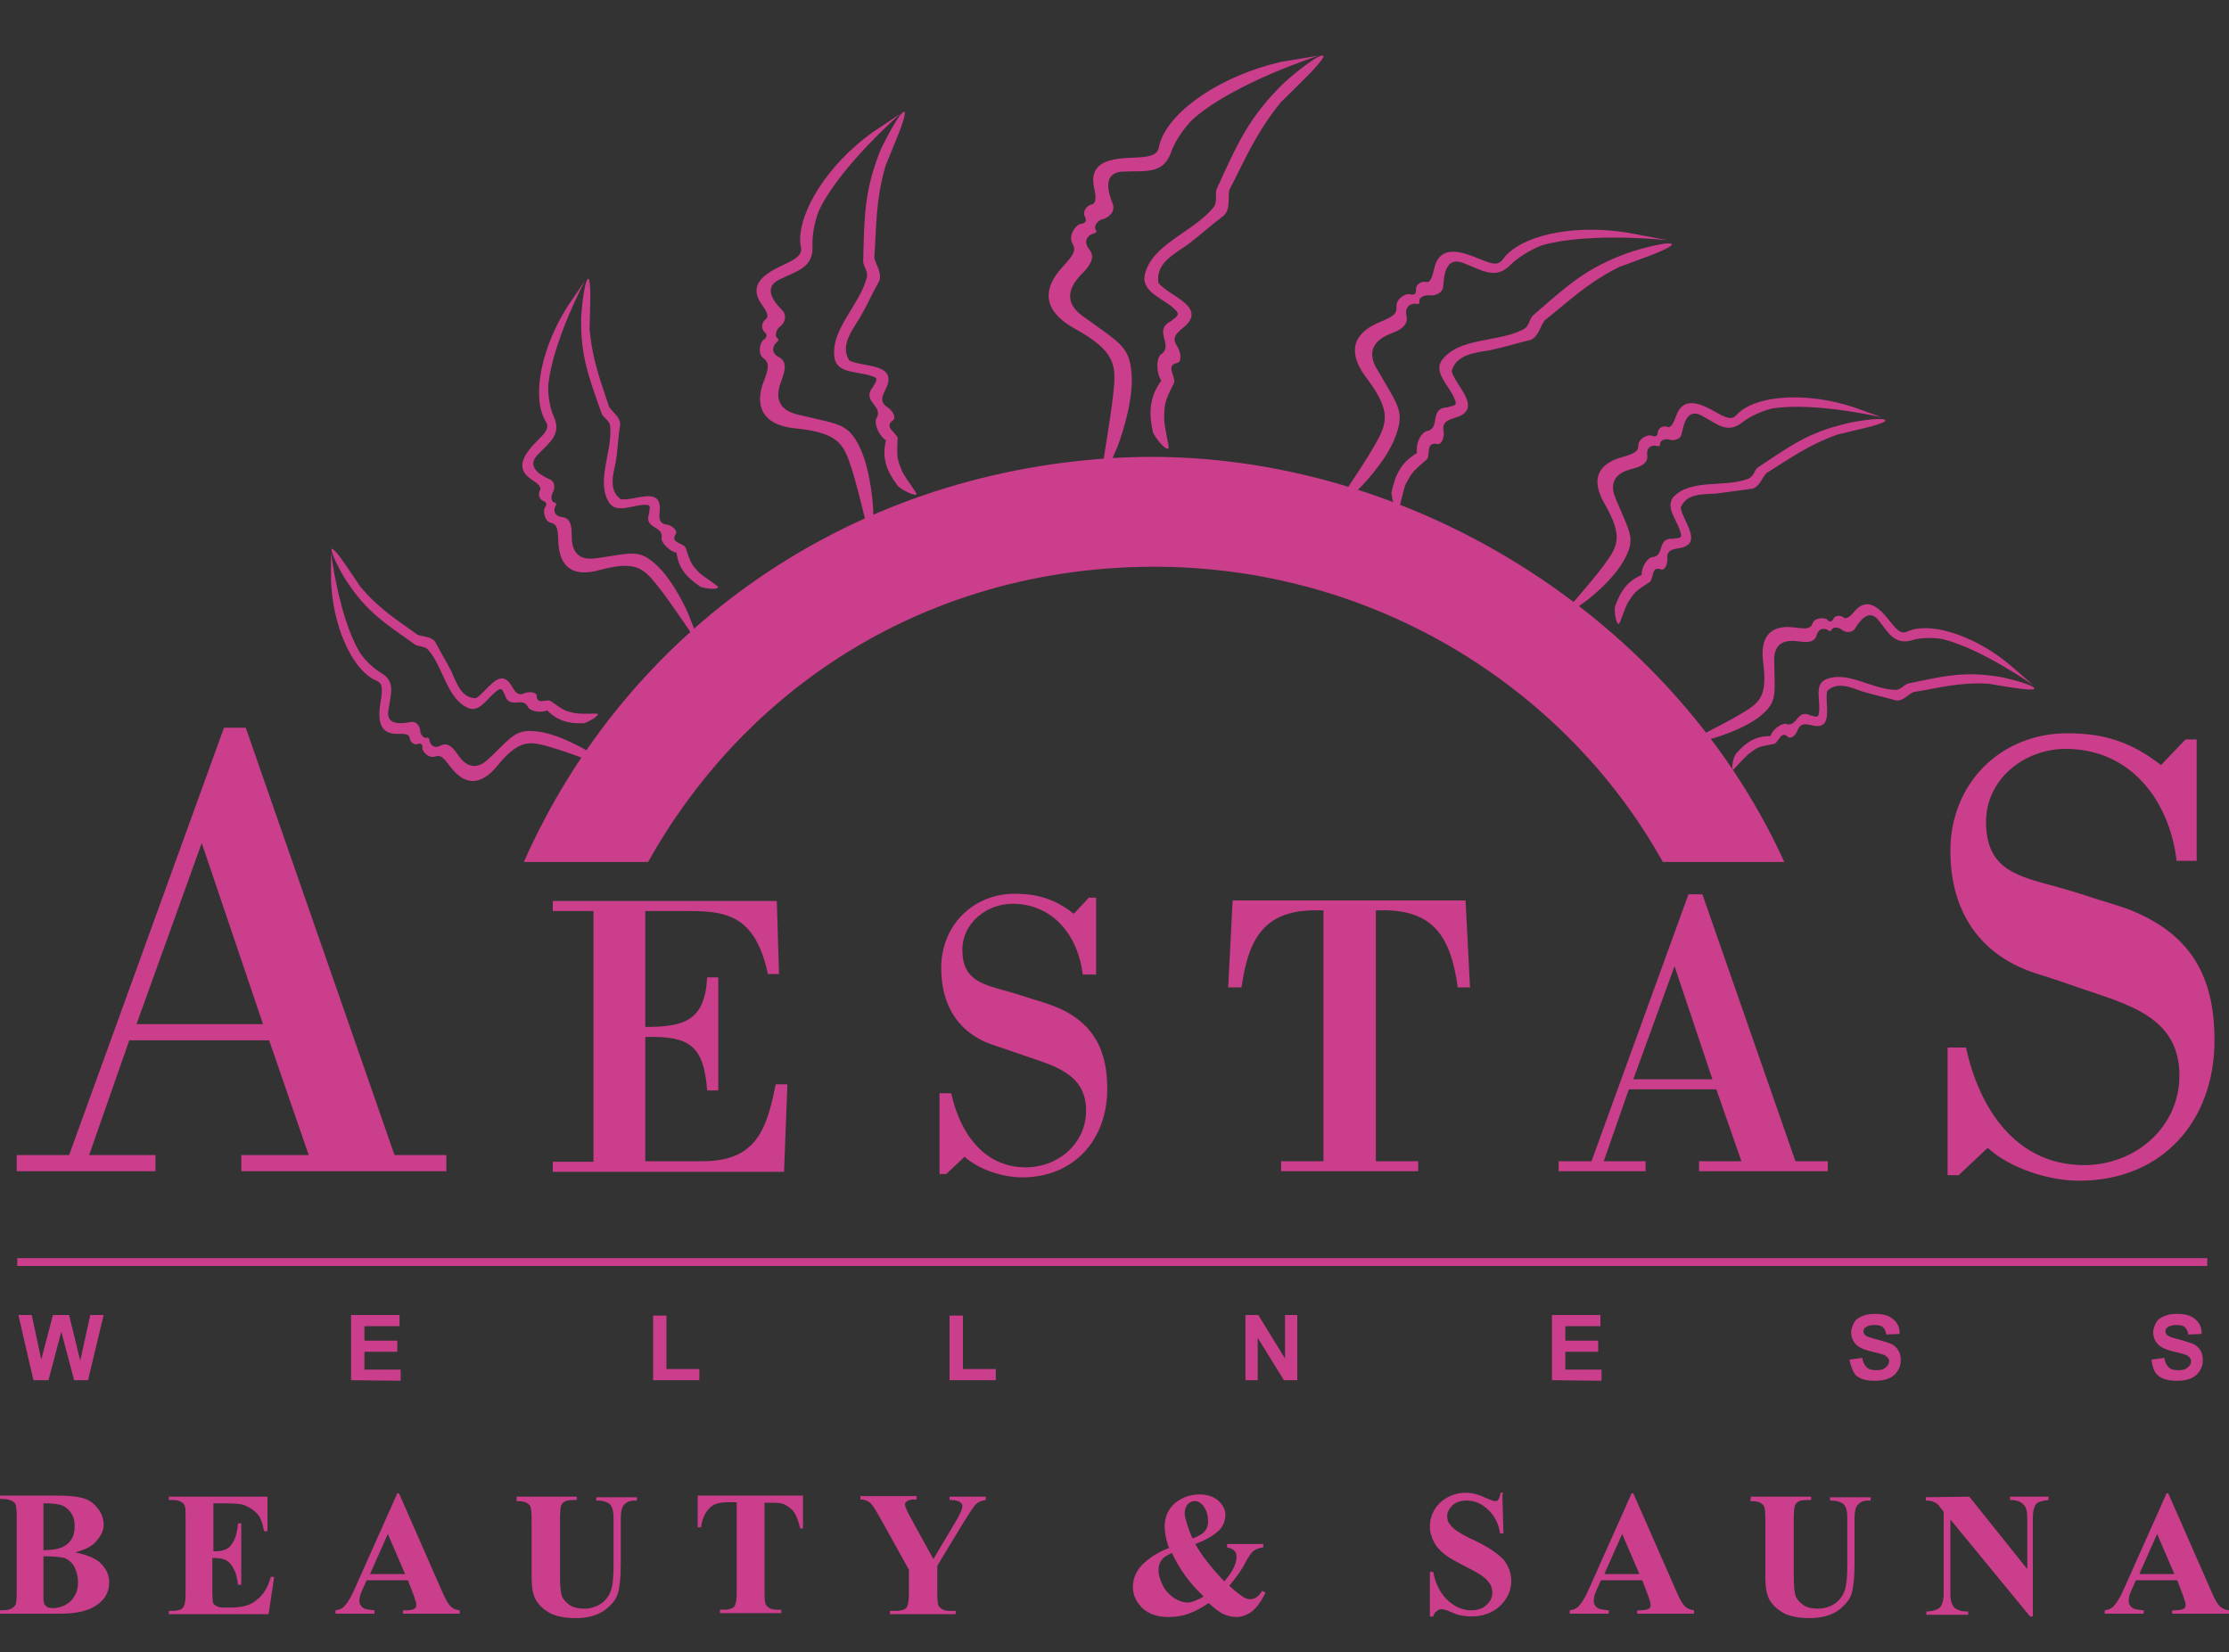 <?xml version="1.0" encoding="utf-8"?>
<!-- Generator: Adobe Illustrator 22.0.1, SVG Export Plug-In . SVG Version: 6.00 Build 0)  -->
<svg version="1.1" id="Layer_1" xmlns="http://www.w3.org/2000/svg" xmlns:xlink="http://www.w3.org/1999/xlink" x="0px" y="0px"
	 viewBox="0 0 400 296.5" style="enable-background:new 0 0 400 296.5;" xml:space="preserve">
<rect x="0" y="0" width="400" height="296.5" fill="#333333" stroke="none"/>
<style type="text/css">
	.st0{fill:url(#SVGID_1_);stroke:#000000;stroke-width:2.733700e-02;}
	.st1{fill:#CA3E8B;}
	.st2{fill:none;stroke:#CA3E8B;stroke-width:1.417;}
</style>
<radialGradient id="SVGID_1_" cx="72.536" cy="210.186" r="0" gradientTransform="matrix(1 0 0 -1 0 318)" gradientUnits="userSpaceOnUse">
	<stop  offset="0" style="stop-color:#DEA9C5"/>
	<stop  offset="1" style="stop-color:#F3F4F4"/>
</radialGradient>
<path class="st0" d="M72.5,107.8"/>
<g>
	<path class="st1" d="M59.4,104.2c0.3,8,3.6,15.5,7.6,17.7c0.9,0.5,1.7,0.4,1.5,2.7c-0.3,2.3-1.6,7.1,2.7,7.1c1,0,2.2-0.1,2.3,0.7
		c0.1,0.8,0.8,1.4,1.5,1.1c0.6-0.2,0.9,0.2,0.8,0.8c0,0.6,1.1,1.8,2.2,1.5c1.1-0.4,1.5,0.1,2.9,1.9c1.4,1.8,4.3,4.6,8.3-0.2
		c3.9-4.8,5.8-4.5,9.3-3.5c3.6,1,12.5,4.4,12.5,4.4l-5.7-3.7c0,0-4.8-2.9-8.7-3.4c-3.9-0.5-4.5,0.6-8.5,4.5
		c-0.7,0.6-3.2,3.6-5.9-0.3c-0.8-1.2-1.8-2.4-3.1-1.7c-1.3,0.7-1.9-0.3-2-0.8c-0.1-0.4-0.1-0.7-0.5-0.6c-0.6,0.2-1.2-0.7-1.2-1.3
		s-0.6-1.8-1.8-1.5c-1.1,0.2-4.4,0.8-3.9-2.1c0.4-2.9,1.4-5.2-1.4-6.8c-1.7-1-3.4-2.9-3.9-3.9c-3.6-6.2-5-17.6-5-17.6L59.4,104.2z"
		/>
	<path class="st1" d="M59.7,98.5c1.1,0.9,2.8,3.6,4.9,6.7c3.4,4.1,6.6,6,10.3,8.7c1,0.4,2.5,0.3,3.2,1.3c1,1.9,2,3.5,3,5.5
		c0.9,2.1,1.8,4.6,4.3,4.6c1.9-1.1,4-5.2,6-2.8c0.7,0.8,1.1,2.5,2.5,2c0.8-0.4,2.2-0.4,2.4,0.3c0,1.8,1.7,0.6,2.5,1
		c2.4,1.7,2.5,1.8,4.5,2.2c1.5,0.2,3.5,0,4,0.1c0.1,0.5-1.8,1.5-2.5,1.7c-2.7,0.1-4.7-0.4-6.6-2.3c-1,0.4-2.7,0.3-3.4-0.5
		c-0.9-2.2-3.4,0.5-4.2-2.3c-0.3-0.4-0.4-1.5-1.3-0.8c-1.7,1.1-3.1,4-5.2,3.2c-3.9-1.6-4.5-7.3-7.2-10.4c-0.6-0.8-1.7-0.6-2.4-1
		c-5.5-3.9-8.7-5.9-12.3-11.4C61.3,103,58.8,98.3,59.7,98.5z"/>
</g>
<path class="st1" d="M116.3,154.7c16.6-29.7,46.7-50.6,84.4-52.8c42.2-2.5,79.4,19.9,97.7,52.8h21.8
	c-20.9-45.9-71.1-75.5-120.5-72.5c-47.6,2.9-87.2,30.8-105.7,72.5H116.3z"/>
<g>
	<path class="st1" d="M3,210.2v-2.9h9.4l27.8-76.7h3.9l26.7,76.7h9.3v2.9H43.3v-2.9h12.1l-7.1-20.6H23.2L16,207.3h11.9v2.9H3z
		 M24.5,183.8h22.7l-11-32.5L24.5,183.8z"/>
	<path class="st1" d="M115.8,163.4v20.9c7,0,10.7-1.1,11.1-8.9h2v20.3h-2c-0.6-8.1-3.2-9.8-11.1-9.6v22.3h10.3
		c9.5,0,11.5-5.6,13.1-13.8h2.1l-0.6,15.7H99.2v-1.8h7.3v-45h-7.3v-1.8h40.2l0.4,13.1h-2c-1.5-7-4.3-9.7-8-10.7
		c-1.8-0.5-3.9-0.6-6.3-0.6H115.8L115.8,163.4z"/>
	<path class="st1" d="M169.8,210.7h-1.2v-14.5h2.1c1.5,6.9,5.7,13.3,13.4,13.3c5.7,0,10.8-4.2,10.8-10.2c0-6.8-6.1-8.1-11.5-10
		c-1.5-0.5-2.9-1-4.4-1.5c-6.8-2-10.1-7.1-10.1-14.1c0-7.6,5.7-13.3,13.2-13.3c4.2,0,7.3,1,10.6,3.6l2.7-2.9h1.3v13.8h-2.4
		c-0.8-6.9-5.3-12.7-12.6-12.7c-4.6,0-9,3.4-9,8.3c0,5.6,3.9,6.2,8.4,7.5c1.8,0.5,3.2,1,4.5,1.4c1.5,0.4,3.2,1,4.8,1.7
		c6.1,2.9,8.3,7.7,8.3,14.3c0,9.2-6,15.9-15.3,15.9c-3.4,0-7.8-1.4-10.3-3.7L169.8,210.7z"/>
	<path class="st1" d="M229.9,210.2v-1.8h7.6v-45c-10.3-0.5-13.4,4.5-14.7,13.8h-2.4l0.8-15.6H263l0.8,15.6h-2.2
		c-1.3-9.3-4.5-14.3-14.7-13.8v45h7.6v1.8L229.9,210.2L229.9,210.2z"/>
	<path class="st1" d="M279.7,210.2v-1.8h5.9l17.4-47.9h2.5l16.7,47.9h5.8v1.8h-23.1v-1.8h7.6l-4.5-12.9h-15.7l-4.5,12.9h7.5v1.8
		H279.7z M293.1,193.7h14.2l-6.8-20.3L293.1,193.7z"/>
	<path class="st1" d="M351.5,210.9h-2V188h3.3c2.4,11,9,21.1,21.2,21.1c9.1,0,17.1-6.7,17.1-16.1c0-10.7-9.6-12.8-18.2-15.8
		c-2.3-0.8-4.6-1.6-6.9-2.3c-10.7-3.2-16-11.3-16-22.2c0-12.1,9-21.1,21-21.1c6.7,0,11.5,1.6,16.8,5.7l4.4-4.6h2v21.8h-3.6
		c-1.3-11-8.4-20.1-19.9-20.1c-7.4,0-14.3,5.4-14.3,13.1c0,8.9,6.1,9.8,13.2,11.8c2.9,0.8,5.2,1.6,7.1,2.2c2.3,0.7,5.2,1.5,7.6,2.7
		c9.7,4.6,13.1,12.2,13.1,22.5c0,14.5-9.4,25.2-24.3,25.2c-5.4,0-12.4-2.2-16.4-5.9L351.5,210.9z"/>
</g>
<g>
	<path class="st1" d="M229.9,11.1c-10.5,2.4-19.7,8.5-21.7,14.4c-0.4,1.3-0.1,2.4-3.2,2.7c-3.1,0.3-9.8-0.4-8.7,5.3
		c0.3,1.3,0.6,3-0.4,3.2s-1.7,1.4-1.2,2.2c0.4,0.8,0,1.2-0.8,1.3s-2.2,2-1.5,3.4c0.8,1.3,0.3,2.1-1.8,4.4c-2.1,2.3-5.1,6.9,2.3,11
		c7.4,4.1,7.4,6.6,6.9,11.5S197,88.5,197,88.5l3.6-8.5c0,0,2.7-7,2.5-12.4c-0.3-5.3-1.8-5.8-8-10.3c-1.1-0.8-5.6-3.3-1.1-8
		c1.4-1.4,2.7-3,1.5-4.5c-1.3-1.6-0.1-2.6,0.5-2.8c0.6-0.2,1-0.3,0.6-0.8c-0.4-0.8,0.6-1.8,1.4-1.9c0.8-0.2,2.2-1.2,1.7-2.7
		c-0.6-1.5-2.2-5.6,1.8-5.8c4-0.2,7.3,0.6,8.7-3.6c0.9-2.5,3.1-5.2,4.2-6.1c7.5-6.4,22.2-11.1,22.2-11.1L229.9,11.1z"/>
	<path class="st1" d="M237.5,10.2c-0.9,1.7-4.1,4.6-7.7,8.2c-4.5,5.6-6.4,10.3-9.2,15.7c-0.3,1.3,0.3,3.4-1,4.6
		c-2.4,1.8-4.2,3.5-6.6,5.3c-2.5,1.7-5.7,3.4-5.1,6.8c1.9,2.3,8,4,5.2,7.3c-1,1.1-3.1,2-2,3.8c0.7,1,1.1,2.7,0.3,3.2
		c-2.4,0.4-0.4,2.4-0.7,3.6c-1.8,3.5-1.7,3.8-1.8,6.4c0.1,2.1,0.9,4.6,0.8,5.4c-0.7,0.3-2.4-2-2.8-2.9c-0.8-3.6-0.6-6.4,1.5-9.3
		c-0.8-1.1-1-3.6-0.2-4.6c2.7-1.7-1.5-4.4,2-6.1c0.4-0.5,1.8-0.9,0.8-1.9c-1.8-2-6.1-3.1-5.6-6.2c1.1-5.6,8.5-7.7,12.2-12.1
		c1-1,0.4-2.4,0.7-3.4c3.8-8.3,5.8-13,12.2-19.2C232,13.4,237.5,8.9,237.5,10.2z"/>
</g>
<g>
	<path class="st1" d="M156.5,23.8c-7.9,5.7-13.2,14.1-12.9,19.7c0.1,1.2,0.8,2-1.7,3.4c-2.5,1.3-8.3,3.2-5.3,7.6
		c0.7,1,1.6,2.2,0.8,2.8c-0.8,0.6-0.8,1.8-0.2,2.3c0.6,0.5,0.4,1-0.2,1.4c-0.6,0.4-1.1,2.5,0,3.3c1.1,0.8,1,1.7,0,4.3
		s-1.7,7.6,5.9,8.3c7.6,0.8,8.5,2.8,9.9,7.1c1.4,4.3,4,15.8,4,15.8l-0.1-8.3c0,0-0.3-6.8-2.4-11.2c-2.1-4.3-3.6-4.1-10.3-5.7
		c-1.1-0.3-5.9-0.8-3.8-6.2c0.6-1.7,1.2-3.4-0.4-4.3c-1.6-0.8-1-2.1-0.6-2.5c0.4-0.4,0.7-0.6,0.3-0.9c-0.6-0.5-0.1-1.7,0.5-2.1
		c0.6-0.4,1.4-1.8,0.4-2.9c-1-1-3.8-3.9-0.6-5.5c3.2-1.6,6.2-2.1,6-6.1c-0.1-2.4,0.7-5.4,1.3-6.6c3.9-7.9,14.5-17.1,14.5-17.1
		L156.5,23.8z"/>
	<path class="st1" d="M162.4,20.2c-0.1,1.7-1.8,5.3-3.5,9.6c-1.8,6.3-1.6,10.8-2,16.4c0.2,1.2,1.4,2.7,0.9,4.2
		c-1.3,2.3-2.2,4.4-3.6,6.8c-1.5,2.4-3.4,4.9-1.8,7.5c2.4,1.2,8,0.5,6.9,4.3c-0.4,1.3-1.8,2.7-0.3,3.9c1,0.6,1.9,1.8,1.3,2.5
		c-1.8,1.2,0.5,2.2,0.8,3.2c-0.2,3.6-0.1,3.8,0.8,6c0.9,1.7,2.4,3.5,2.6,4.1c-0.4,0.4-2.7-0.8-3.4-1.5c-2-2.7-2.9-5-2.1-8.2
		c-1.1-0.6-2.1-2.6-1.8-3.8c1.6-2.4-2.8-3.1-0.5-5.8c0.2-0.6,1.2-1.5,0-1.8c-2.2-1-6.2-0.4-6.9-3.1c-1-5.1,4.3-9.5,5.7-14.5
		c0.4-1.2-0.5-2.1-0.6-3c0.2-8.3,0.2-12.9,3.2-20.3C159,24.9,161.9,19.2,162.4,20.2z"/>
</g>
<g>
	<path class="st1" d="M101.9,54.9c-4.6,7.2-6.4,15.7-4.3,20.1c0.4,1,1.3,1.4-0.3,3.2c-1.7,1.8-5.8,5.2-2,7.8c0.9,0.6,2,1.3,1.6,2
		c-0.4,0.7-0.1,1.7,0.6,1.9c0.7,0.3,0.6,0.7,0.3,1.2c-0.4,0.5-0.1,2.4,1,2.7c1.2,0.3,1.3,1,1.4,3.5c0.1,2.5,1,6.8,7.4,5
		c6.4-1.7,7.8-0.4,10.3,2.7c2.5,3.1,8.2,11.7,8.2,11.7l-2.7-6.8c0,0-2.4-5.5-5.5-8.4c-3.1-2.9-4.2-2.3-10.3-1.4c-1,0.1-5,1.2-5-3.9
		c0-1.6-0.1-3.2-1.7-3.4c-1.6-0.2-1.5-1.4-1.3-1.8c0.2-0.4,0.4-0.7-0.1-0.8c-0.7-0.2-0.6-1.3-0.3-1.8c0.3-0.5,0.6-1.9-0.6-2.4
		c-1.1-0.5-4.3-2-2.2-4.3c2.2-2.3,4.4-3.7,3-6.9c-0.9-1.9-1.1-4.6-1-5.8c0.8-7.7,6.5-18.5,6.5-18.5L101.9,54.9z"/>
	<path class="st1" d="M105.7,50.1c0.4,1.5,0.2,4.9,0.1,8.9c0.5,5.7,2,9.4,3.5,14c0.6,1,2,1.8,2,3.2c-0.4,2.3-0.4,4.3-0.8,6.7
		c-0.5,2.4-1.3,5.1,0.9,6.7c2.4,0.3,6.8-2.1,7,1.3c0.1,1.2-0.6,2.8,1,3.2c1,0.1,2.2,0.9,1.9,1.7c-1.1,1.6,1.1,1.6,1.7,2.4
		c1,3,1.1,3.1,2.5,4.6c1.3,1.1,3.1,2.1,3.4,2.6c-0.3,0.5-2.5,0.2-3.2-0.1c-2.5-1.7-3.9-3.2-4.3-6.1c-1.1-0.2-2.5-1.5-2.7-2.5
		c0.6-2.4-3.3-1.7-2.2-4.6c-0.1-0.5,0.6-1.5-0.6-1.5c-2.2-0.1-5.2,1.7-6.6-0.4c-2.4-3.8,0.6-9.1,0.2-13.6c0-1.1-1.1-1.5-1.5-2.3
		c-2.4-6.8-3.9-10.6-3.7-17.6C104.4,55,105,49.4,105.7,50.1z"/>
</g>
<g>
	<path class="st1" d="M332.7,73.1c-8.1-2.7-16.9-2.3-20.6,0.9c-0.8,0.7-1,1.6-3.2,0.5c-2.2-1.1-6.5-4.3-8.1,0.1
		c-0.4,1-0.8,2.3-1.6,2c-0.8-0.3-1.7,0.3-1.7,1c-0.1,0.8-0.5,0.8-1.1,0.6c-0.6-0.3-2.3,0.4-2.4,1.7c0,1.2-0.7,1.5-3.1,2.2
		c-2.4,0.7-6.3,2.6-2.9,8.4c3.3,5.8,2.3,7.5,0,10.7c-2.3,3.2-9.2,10.9-9.2,10.9l5.9-4.3c0,0,4.8-3.6,6.8-7.4c2-3.7,1.1-4.6-1.3-10.3
		c-0.4-1-2.4-4.6,2.5-5.9c1.5-0.4,3.1-0.9,2.9-2.5s1-1.8,1.5-1.7c0.5,0.1,0.8,0.2,0.8-0.3c0-0.8,1.1-1,1.7-0.8
		c0.6,0.2,2,0.1,2.2-1.1c0.3-1.3,0.8-4.7,3.6-3.2c2.8,1.5,4.6,3.4,7.4,1.1c1.7-1.3,4.2-2.2,5.3-2.4c7.6-1.2,19.6,1.6,19.6,1.6
		L332.7,73.1z"/>
	<path class="st1" d="M338.3,75.6c-1.3,0.8-4.6,1.4-8.6,2.4c-5.3,1.9-8.5,4.3-12.7,6.9c-0.8,0.8-1.2,2.4-2.5,2.8
		c-2.3,0.3-4.3,0.6-6.7,0.9c-2.4,0.1-5.2,0-6.2,2.5c0.4,2.4,3.7,6,0.5,7.1c-1.1,0.4-2.9,0.1-2.9,1.8c0.1,1-0.3,2.4-1.1,2.2
		c-1.8-0.7-1.3,1.5-2,2.2c-2.6,1.7-2.7,1.8-3.9,3.6c-0.8,1.5-1.3,3.5-1.7,4c-0.6-0.1-0.8-2.4-0.7-3.1c1-2.8,2.2-4.6,4.8-5.7
		c-0.1-1.1,0.8-2.9,1.8-3.2c2.5-0.1,0.8-3.6,3.9-3.3c0.5-0.2,1.7,0.1,1.3-1c-0.4-2.1-2.9-4.6-1.3-6.5c3.1-3.3,9-1.7,13.2-3.2
		c1.1-0.3,1.3-1.4,1.8-2c6-4,9.2-6.4,16.1-8C333.3,75.5,338.9,74.7,338.3,75.6z"/>
</g>
<g>
	<path class="st1" d="M361,119.6c-6-5.2-13.8-7.9-18.1-6.5c-1,0.3-1.5,1-3-0.7c-1.5-1.7-4.1-6-7-2.8c-0.7,0.8-1.5,1.7-2.1,1.2
		c-0.6-0.5-1.6-0.3-1.8,0.3c-0.3,0.6-0.8,0.5-1.1,0.1c-0.4-0.4-2.2-0.4-2.6,0.6c-0.4,1.1-1.1,1.1-3.4,0.8c-2.3-0.3-6.3,0-5.5,6.2
		c0.8,6.2-0.6,7.3-3.8,9.2c-3.1,1.9-11.8,6.2-11.8,6.2l6.6-1.7c0,0,5.4-1.5,8.5-4c3-2.5,2.6-3.6,2.5-9.3c0-1-0.5-4.8,4.3-4.1
		c1.5,0.2,2.9,0.3,3.3-1.1s1.5-1.2,1.9-1c0.4,0.3,0.6,0.4,0.8,0c0.3-0.6,1.3-0.4,1.8,0c0.4,0.4,1.7,0.8,2.4-0.2
		c0.6-1,2.4-3.8,4.2-1.5c1.8,2.3,2.9,4.5,6,3.6c1.9-0.6,4.4-0.4,5.5-0.2c7,1.7,16.3,8.3,16.3,8.3L361,119.6z"/>
	<path class="st1" d="M365,123.7c-1.4,0.2-4.5-0.4-8.2-1c-5.3-0.3-8.9,0.8-13.4,1.5c-1,0.4-1.9,1.7-3.2,1.5c-2.1-0.6-3.9-1-6-1.6
		c-2.2-0.8-4.5-1.8-6.3-0.1c-0.5,2.2,1.1,6.5-2,6.3c-1.1-0.1-2.5-0.9-3.2,0.5c-0.3,0.9-1.1,1.9-1.8,1.5c-1.3-1.3-1.6,0.8-2.5,1.2
		c-2.9,0.5-3,0.6-4.6,1.8c-1.1,1-2.4,2.5-2.8,2.9c-0.4-0.3,0.1-2.4,0.5-2.9c1.8-2.1,3.5-3.2,6.2-3.2c0.3-1,1.7-2.2,2.7-2.2
		c2.2,0.8,2-2.8,4.5-1.5c0.5,0,1.4,0.7,1.5-0.4c0.4-2-0.9-5,1.1-6c3.8-1.8,8.4,1.7,12.5,1.8c1,0.1,1.6-0.8,2.3-1.1
		c6.6-1.4,10.3-2.3,16.7-1.2C360.6,121.8,365.7,123.1,365,123.7z"/>
</g>
<g>
	<path class="st1" d="M293.4,42c-9.6-1.9-19.4-0.2-23.2,3.9c-0.8,0.9-1,2-3.6,1c-2.7-1-8-3.9-9.2,1.2c-0.3,1.2-0.6,2.7-1.5,2.5
		c-1-0.2-1.9,0.6-1.8,1.4c0.1,0.8-0.4,1-1.1,0.8c-0.7-0.2-2.5,0.8-2.4,2.2c0.1,1.4-0.6,1.8-3.2,2.9c-2.6,1.1-6.8,3.8-2.2,9.9
		s3.7,8.2,1.5,12.1c-2.2,3.9-8.9,13.6-8.9,13.6l6-5.7c0,0,4.9-4.8,6.6-9.4c1.7-4.5,0.6-5.4-2.9-11.5c-0.6-1-3.4-4.8,2-7
		c1.7-0.6,3.3-1.5,2.9-3.2c-0.4-1.8,0.9-2.2,1.5-2.2c0.6,0.1,0.9,0.1,0.8-0.4c-0.1-0.8,1.1-1.2,1.9-1.1c0.7,0.1,2.3-0.2,2.4-1.7
		c0.1-1.5,0.3-5.4,3.6-4.1c3.4,1.3,5.8,3.1,8.5,0.3c1.7-1.7,4.5-3.1,5.7-3.5c8.5-2.4,22.4-0.9,22.4-0.9L293.4,42z"/>
	<path class="st1" d="M300,44c-1.4,1.1-5.1,2.3-9.4,3.9c-5.8,2.9-9,6.1-13.4,9.6c-0.8,1-1.1,2.9-2.5,3.5c-2.6,0.6-4.7,1.3-7.5,1.9
		c-2.7,0.4-5.9,0.8-6.7,3.7c0.7,2.6,5.1,6.2,1.6,8c-1.2,0.6-3.2,0.6-3.1,2.4c0.3,1.1-0.1,2.7-1,2.7c-2.2-0.5-1.3,1.8-1.9,2.7
		c-2.7,2.3-2.8,2.5-3.9,4.6c-0.6,1.8-1,4.1-1.3,4.8c-0.6-0.1-1.2-2.6-1.2-3.4c0.7-3.3,1.8-5.5,4.6-7.1c-0.3-1.3,0.4-3.3,1.6-3.9
		c2.8-0.4,0.4-4.2,3.9-4.3c0.5-0.3,1.9-0.1,1.3-1.3c-0.8-2.4-3.9-4.8-2.4-7.1c3.1-4.2,9.9-3.2,14.5-5.5c1.2-0.5,1.2-1.8,1.8-2.5
		c6.2-5.4,9.6-8.6,17.1-11.3C294.3,44.6,300.5,43,300,44z"/>
</g>
<line class="st2" x1="3.1" y1="226.5" x2="396.1" y2="226.5"/>
<g>
	<g>
		<path class="st1" d="M6,247.7l-2.7-11.7h2.4l1.7,8l2.1-8h2.9l2,8.2l1.8-8.2h2.4l-2.8,11.7h-2.5L11,239l-2.3,8.7H6z"/>
		<path class="st1" d="M63,247.7v-11.7h8.7v2h-6.3v2.6h5.9v2h-5.9v3.2h6.5v2L63,247.7L63,247.7z"/>
		<path class="st1" d="M117.2,247.7v-11.6h2.4v9.6h5.9v2H117.2z"/>
		<path class="st1" d="M170.4,247.7v-11.6h2.4v9.6h5.9v2H170.4z"/>
		<path class="st1" d="M223.5,247.7v-11.7h2.3l4.8,7.8v-7.8h2.2v11.7h-2.4l-4.7-7.6v7.6H223.5z"/>
		<path class="st1" d="M278.5,247.7v-11.7h8.7v2h-6.3v2.6h5.9v2h-5.9v3.2h6.5v2L278.5,247.7L278.5,247.7z"/>
		<path class="st1" d="M331.9,244l2.3-0.3c0.1,0.8,0.4,1.3,0.8,1.7c0.4,0.4,1,0.5,1.7,0.5c0.8,0,1.3-0.1,1.7-0.5
			c0.4-0.3,0.6-0.7,0.6-1.1c0-0.3-0.1-0.5-0.3-0.7c-0.2-0.2-0.4-0.4-0.8-0.5c-0.3-0.1-0.9-0.3-1.9-0.5c-1.3-0.3-2.2-0.7-2.7-1.1
			c-0.7-0.6-1.1-1.4-1.1-2.4c0-0.6,0.2-1.1,0.5-1.7s0.8-0.9,1.5-1.2c0.6-0.3,1.4-0.4,2.3-0.4c1.5,0,2.5,0.3,3.3,1s1.1,1.5,1.1,2.6
			l-2.4,0.1c-0.1-0.6-0.3-1-0.6-1.3s-0.8-0.4-1.5-0.4c-0.7,0-1.2,0.1-1.6,0.4c-0.3,0.2-0.4,0.4-0.4,0.7s0.1,0.5,0.3,0.7
			c0.3,0.3,1,0.5,2.2,0.8c1.1,0.3,2,0.6,2.5,0.8c0.6,0.3,1,0.7,1.3,1.2c0.3,0.5,0.4,1.1,0.4,1.8c0,0.7-0.2,1.3-0.6,1.9
			c-0.4,0.6-0.9,1-1.6,1.3c-0.7,0.3-1.5,0.4-2.5,0.4c-1.5,0-2.6-0.3-3.4-1C332.6,246.3,332.1,245.2,331.9,244z"/>
		<path class="st1" d="M386.1,244l2.3-0.3c0.1,0.8,0.4,1.3,0.8,1.7c0.4,0.4,1,0.5,1.7,0.5c0.8,0,1.3-0.1,1.7-0.5
			c0.4-0.3,0.6-0.7,0.6-1.1c0-0.3-0.1-0.5-0.3-0.7c-0.2-0.2-0.4-0.4-0.8-0.5c-0.3-0.1-0.9-0.3-1.9-0.5c-1.3-0.3-2.2-0.7-2.7-1.1
			c-0.7-0.6-1.1-1.4-1.1-2.4c0-0.6,0.2-1.1,0.5-1.7s0.8-0.9,1.5-1.2c0.6-0.3,1.4-0.4,2.3-0.4c1.5,0,2.5,0.3,3.3,1s1.1,1.5,1.1,2.6
			l-2.4,0.1c-0.1-0.6-0.3-1-0.6-1.3s-0.8-0.4-1.5-0.4c-0.7,0-1.2,0.1-1.6,0.4c-0.3,0.2-0.4,0.4-0.4,0.7s0.1,0.5,0.3,0.7
			c0.3,0.3,1,0.5,2.2,0.8c1.1,0.3,2,0.6,2.5,0.8c0.6,0.3,1,0.7,1.3,1.2c0.3,0.5,0.4,1.1,0.4,1.8c0,0.7-0.2,1.3-0.6,1.9
			c-0.4,0.6-0.9,1-1.6,1.3s-1.5,0.4-2.5,0.4c-1.5,0-2.6-0.3-3.4-1C386.6,246.3,386.2,245.2,386.1,244z"/>
	</g>
</g>
<g>
	<g>
		<path class="st1" d="M13.5,278.6c2,0.4,3.4,1,4.3,1.7c1.1,1,1.8,2.2,1.8,3.6c0,1.6-0.6,2.9-1.9,3.9c-1.6,1.3-3.9,1.8-6.9,1.8H0
			V289c1,0,1.7-0.1,2-0.3c0.4-0.2,0.6-0.4,0.8-0.7c0.1-0.3,0.2-1,0.2-2.2v-13.6c0-1.1-0.1-1.8-0.2-2.2c-0.1-0.3-0.4-0.5-0.8-0.7
			c-0.4-0.2-1-0.3-2-0.3v-0.6h10.1c2.4,0,4.1,0.2,5.2,0.6s1.8,1.1,2.4,1.9s0.9,1.8,0.9,2.7c0,1-0.4,1.9-1.1,2.7
			C16.7,277.5,15.3,278.1,13.5,278.6z M7.8,278.2c1.5,0,2.6-0.2,3.3-0.5c0.7-0.3,1.3-0.8,1.7-1.4c0.4-0.6,0.6-1.4,0.6-2.4
			s-0.2-1.7-0.6-2.3c-0.4-0.6-0.9-1.1-1.6-1.4c-0.7-0.3-1.8-0.4-3.4-0.4V278.2z M7.8,279.3v6.8v0.8c0,0.6,0.1,1,0.4,1.3
			c0.3,0.3,0.7,0.4,1.3,0.4c0.8,0,1.6-0.2,2.3-0.6c0.7-0.4,1.2-0.9,1.6-1.6s0.6-1.5,0.6-2.4c0-1-0.2-1.8-0.6-2.7
			c-0.4-0.8-1-1.3-1.8-1.7C10.6,279.4,9.4,279.3,7.8,279.3z"/>
		<path class="st1" d="M38.3,269.8v8.6h0.4c1.3,0,2.4-0.4,2.9-1.3c0.6-0.8,1-2.1,1.1-3.7h0.6v11h-0.6c-0.1-1.2-0.4-2.2-0.8-2.9
			c-0.4-0.8-0.9-1.3-1.4-1.5c-0.5-0.3-1.3-0.4-2.4-0.4v5.9c0,1.1,0.1,1.8,0.1,2.1c0.1,0.3,0.3,0.4,0.6,0.6c0.3,0.2,0.7,0.3,1.3,0.3
			h1.3c2,0,3.6-0.4,4.7-1.4c1.2-0.9,2-2.3,2.5-4.1h0.6l-1,6.7H30.3v-0.6H31c0.6,0,1.1-0.1,1.5-0.3c0.3-0.1,0.4-0.4,0.6-0.8
			c0.1-0.3,0.2-0.9,0.2-2v-13.8c0-1,0-1.5-0.1-1.8c-0.1-0.4-0.3-0.6-0.6-0.8c-0.4-0.3-1-0.4-1.6-0.4h-0.7v-0.6H48v6.2h-0.6
			c-0.3-1.5-0.7-2.6-1.3-3.2s-1.3-1.1-2.3-1.5c-0.6-0.2-1.7-0.3-3.3-0.3L38.3,269.8L38.3,269.8z"/>
		<path class="st1" d="M73.2,283.6h-7.4l-0.9,2c-0.3,0.7-0.4,1.3-0.4,1.7c0,0.6,0.3,1,0.7,1.3c0.3,0.2,1,0.3,2,0.4v0.6h-7v-0.6
			c0.8-0.1,1.4-0.4,1.8-1c0.5-0.5,1.1-1.6,1.8-3.2l7.5-16.8h0.3l7.6,17.3c0.7,1.7,1.3,2.7,1.8,3.1c0.3,0.3,0.8,0.5,1.5,0.6v0.6H72.3
			v-0.6h0.4c0.8,0,1.4-0.1,1.7-0.3c0.3-0.2,0.3-0.4,0.3-0.7c0-0.2,0-0.4-0.1-0.6c0-0.1-0.2-0.5-0.4-1.2L73.2,283.6z M72.7,282.5
			l-3.1-7.2l-3.2,7.2H72.7z"/>
		<path class="st1" d="M92.7,268.6h10.8v0.6H103c-0.8,0-1.4,0.1-1.7,0.3c-0.3,0.2-0.5,0.4-0.6,0.7c-0.1,0.3-0.2,1.1-0.2,2.3v10.3
			c0,1.9,0.1,3.1,0.4,3.8c0.3,0.6,0.8,1.1,1.4,1.5c0.6,0.4,1.5,0.6,2.5,0.6c1.1,0,2.1-0.3,2.9-0.8c0.8-0.5,1.4-1.2,1.8-2.1
			s0.6-2.5,0.6-4.7v-8.6c0-1-0.1-1.6-0.3-2c-0.2-0.4-0.4-0.7-0.8-0.8c-0.4-0.3-1.1-0.4-2-0.4v-0.6h7.3v0.6h-0.4
			c-0.6,0-1.1,0.1-1.5,0.4s-0.7,0.6-0.8,1.1c-0.1,0.3-0.2,1-0.2,1.8v8c0,2.5-0.2,4.3-0.5,5.3c-0.3,1.1-1.1,2.1-2.4,3.1
			c-1.3,0.9-3,1.4-5.2,1.4c-1.8,0-3.2-0.3-4.2-0.7c-1.3-0.6-2.3-1.5-2.9-2.5c-0.6-1-0.8-2.4-0.8-4.2v-10.3c0-1.2-0.1-2-0.2-2.3
			s-0.4-0.5-0.7-0.7c-0.3-0.2-1-0.3-1.8-0.3L92.7,268.6L92.7,268.6z"/>
		<path class="st1" d="M144.1,268.6v5.7h-0.5c-0.3-1.3-0.7-2.3-1.1-2.9c-0.4-0.6-1-1-1.7-1.4c-0.4-0.2-1.1-0.3-2-0.3h-1.6v16.2
			c0,1.1,0.1,1.8,0.2,2s0.3,0.5,0.7,0.7c0.3,0.2,0.8,0.3,1.4,0.3h0.7v0.6h-11v-0.6h0.7c0.6,0,1.1-0.1,1.5-0.3
			c0.3-0.1,0.5-0.4,0.6-0.8c0.1-0.3,0.2-0.9,0.2-2v-16.2h-1.6c-1.4,0-2.5,0.3-3.1,0.9c-0.9,0.8-1.5,2-1.7,3.6h-0.6v-5.7H144.1z"/>
		<path class="st1" d="M176.9,268.6v0.6c-0.7,0.1-1.2,0.3-1.6,0.6c-0.5,0.4-1.3,1.7-2.5,3.6l-4.6,7.6v5.1c0,1.1,0.1,1.8,0.2,2
			s0.3,0.5,0.7,0.7c0.3,0.2,0.8,0.3,1.3,0.3h1.1v0.6h-11.8v-0.6h1.1c0.6,0,1.1-0.1,1.5-0.3c0.3-0.1,0.5-0.4,0.6-0.8
			c0.1-0.3,0.2-0.9,0.2-2v-4.3l-5-9c-1-1.8-1.7-2.9-2.1-3.1c-0.4-0.3-1-0.5-1.6-0.5v-0.6h10.1v0.6h-0.4c-0.6,0-1,0.1-1.3,0.3
			s-0.4,0.4-0.4,0.6c0,0.4,0.4,1.3,1.3,2.9l3.8,6.9l3.8-6.4c1-1.6,1.4-2.6,1.4-3.1c0-0.3-0.1-0.5-0.4-0.7c-0.4-0.3-1-0.4-1.9-0.4
			v-0.6L176.9,268.6L176.9,268.6z"/>
		<path class="st1" d="M220.2,277.1h6.5v0.6c-0.7,0.1-1.3,0.3-1.7,0.6c-0.4,0.3-1,1.1-1.6,2.3c-0.6,1.2-1.6,2.5-2.8,4
			c1.1,1,1.9,1.6,2.5,2c0.4,0.3,0.9,0.4,1.3,0.4c0.8,0,1.5-0.5,2.1-1.5l0.6,0.3c-0.8,1.7-1.7,2.9-2.7,3.6c-0.8,0.5-1.6,0.8-2.5,0.8
			c-0.8,0-1.6-0.2-2.3-0.5s-1.6-1-2.7-2c-1.3,0.9-2.5,1.5-3.6,1.9c-1.1,0.4-2.3,0.6-3.6,0.6c-2,0-3.5-0.5-4.7-1.6
			c-1.1-1.1-1.7-2.3-1.7-3.8c0-1.5,0.6-2.9,1.7-4c1.1-1.1,2.7-2.2,4.8-3c-0.3-0.6-0.4-1.3-0.6-2c-0.1-0.6-0.2-1.3-0.2-1.8
			c0-1.7,0.6-3.1,1.7-4.1s2.7-1.7,4.5-1.7c1.5,0,2.6,0.4,3.4,1.1c0.8,0.7,1.3,1.6,1.3,2.5c0,1.1-0.4,2.2-1.3,3
			c-0.9,0.8-2.2,1.6-4.1,2.3c1.1,2,2.9,4.3,5.2,6.7c1.5-1.7,2.2-3.2,2.2-4.4c0-0.4-0.1-0.8-0.4-1.1c-0.3-0.3-0.8-0.5-1.3-0.6v-0.6
			H220.2z M210.3,278.7c-0.8,0.4-1.4,0.7-1.7,1.1c-0.5,0.6-0.7,1.2-0.7,1.9c0,1,0.3,1.9,0.8,2.9s1.3,1.7,2,2.2
			c0.8,0.5,1.6,0.8,2.4,0.8c0.4,0,0.8-0.1,1.3-0.3s1-0.4,1.6-0.8C213.5,284.2,211.6,281.5,210.3,278.7z M214,276.1
			c1.1-0.4,1.8-0.8,2.2-1.3s0.6-1,0.6-1.7c0-1.1-0.3-2.1-0.9-2.9c-0.4-0.5-0.9-0.8-1.5-0.8c-0.5,0-0.9,0.2-1.3,0.6
			c-0.3,0.4-0.5,0.9-0.5,1.5c0,0.5,0.1,1,0.3,1.6S213.4,274.8,214,276.1z"/>
		<path class="st1" d="M269.6,268.2l0.2,7h-0.6c-0.3-1.8-1-3.2-2.2-4.3s-2.4-1.6-3.8-1.6c-1.1,0-1.9,0.3-2.5,0.8c-0.6,0.6-1,1.2-1,2
			c0,0.4,0.1,0.9,0.3,1.2c0.3,0.5,0.8,1,1.5,1.5c0.5,0.3,1.6,1,3.4,1.8c2.5,1.2,4.1,2.4,5,3.4c0.8,1.1,1.3,2.3,1.3,3.7
			c0,1.8-0.7,3.2-2,4.5c-1.4,1.3-3.1,1.9-5.2,1.9c-0.6,0-1.3-0.1-1.9-0.2c-0.6-0.1-1.3-0.4-2.2-0.8c-0.5-0.2-0.9-0.3-1.2-0.3
			c-0.3,0-0.6,0.1-0.8,0.3c-0.3,0.2-0.6,0.5-0.7,1h-0.6v-8h0.6c0.4,2.2,1.3,3.9,2.6,5.1s2.7,1.8,4.2,1.8c1.1,0,2.1-0.3,2.8-1
			s1-1.3,1-2.2c0-0.5-0.1-1-0.4-1.5c-0.3-0.4-0.6-0.9-1.2-1.3c-0.5-0.4-1.5-1-2.9-1.7c-1.9-1-3.3-1.7-4.1-2.4
			c-0.8-0.6-1.5-1.4-1.9-2.2s-0.7-1.7-0.7-2.7c0-1.7,0.6-3.1,1.8-4.3c1.2-1.1,2.8-1.8,4.6-1.8c0.7,0,1.3,0.1,2,0.3
			c0.5,0.1,1.1,0.4,1.8,0.7c0.7,0.3,1.2,0.5,1.5,0.5s0.5-0.1,0.6-0.3s0.3-0.6,0.4-1.2h0.4V268.2z"/>
		<path class="st1" d="M294.7,283.6h-7.4l-0.9,2c-0.3,0.7-0.4,1.3-0.4,1.7c0,0.6,0.3,1,0.7,1.3c0.3,0.2,1,0.3,2,0.4v0.6h-7v-0.6
			c0.8-0.1,1.4-0.4,1.8-1c0.5-0.5,1.1-1.6,1.8-3.2l7.5-16.8h0.3l7.6,17.3c0.7,1.7,1.3,2.7,1.8,3.1c0.4,0.3,0.8,0.5,1.5,0.6v0.6
			h-10.2v-0.6h0.4c0.8,0,1.4-0.1,1.7-0.3c0.3-0.2,0.3-0.4,0.3-0.7c0-0.2-0.1-0.4-0.1-0.6c0-0.1-0.2-0.5-0.4-1.2L294.7,283.6z
			 M294.2,282.5l-3.1-7.2l-3.2,7.2H294.2z"/>
		<path class="st1" d="M314.2,268.6H325v0.6h-0.6c-0.8,0-1.4,0.1-1.7,0.3c-0.3,0.2-0.5,0.4-0.6,0.7c-0.1,0.3-0.2,1.1-0.2,2.3v10.3
			c0,1.9,0.1,3.1,0.4,3.8c0.3,0.6,0.8,1.1,1.4,1.5c0.6,0.4,1.5,0.6,2.5,0.6c1.1,0,2.1-0.3,2.9-0.8c0.8-0.5,1.4-1.2,1.8-2.1
			c0.4-0.9,0.6-2.5,0.6-4.7v-8.6c0-1-0.1-1.6-0.3-2c-0.2-0.4-0.4-0.7-0.8-0.8c-0.4-0.3-1.1-0.4-2-0.4v-0.6h7.3v0.6h-0.4
			c-0.6,0-1.1,0.1-1.5,0.4c-0.4,0.3-0.7,0.6-0.8,1.1c-0.1,0.3-0.2,1-0.2,1.8v8c0,2.5-0.2,4.3-0.5,5.3c-0.3,1.1-1.1,2.1-2.4,3.1
			c-1.3,0.9-3,1.4-5.2,1.4c-1.8,0-3.2-0.3-4.2-0.7c-1.3-0.6-2.3-1.5-2.9-2.5c-0.6-1-0.8-2.4-0.8-4.2v-10.3c0-1.2-0.1-2-0.2-2.3
			c-0.1-0.3-0.4-0.5-0.7-0.7c-0.3-0.2-1-0.3-1.8-0.3L314.2,268.6L314.2,268.6z"/>
		<path class="st1" d="M353.4,268.6l10.4,13v-9c0-1.3-0.2-2.1-0.6-2.5c-0.5-0.6-1.3-0.9-2.5-0.9v-0.6h6.9v0.6
			c-0.9,0.1-1.5,0.3-1.8,0.4c-0.3,0.2-0.6,0.4-0.7,0.9c-0.2,0.4-0.3,1.1-0.3,2.1v17.5h-0.5l-14.3-17.4v13.4c0,1.2,0.3,2,0.8,2.5
			c0.6,0.4,1.2,0.6,1.9,0.6h0.5v0.6h-7.5v-0.6c1.1,0,2-0.3,2.4-0.7s0.7-1.3,0.7-2.4v-14.8l-0.5-0.6c-0.4-0.6-0.8-1-1.2-1.1
			c-0.3-0.2-0.8-0.3-1.5-0.3v-0.6L353.4,268.6L353.4,268.6z"/>
		<path class="st1" d="M390.7,283.6h-7.4l-0.9,2c-0.3,0.7-0.4,1.3-0.4,1.7c0,0.6,0.3,1,0.7,1.3c0.3,0.2,1,0.3,2,0.4v0.6h-7v-0.6
			c0.8-0.1,1.4-0.4,1.8-1c0.5-0.5,1.1-1.6,1.8-3.2l7.5-16.8h0.3l7.6,17.3c0.7,1.7,1.3,2.7,1.8,3.1c0.4,0.3,0.8,0.5,1.5,0.6v0.6
			h-10.2v-0.6h0.4c0.8,0,1.4-0.1,1.7-0.3c0.3-0.2,0.3-0.4,0.3-0.7c0-0.2,0-0.4-0.1-0.6c0-0.1-0.2-0.5-0.4-1.2L390.7,283.6z
			 M390.2,282.5l-3.1-7.2l-3.2,7.2H390.2z"/>
	</g>
</g>
</svg>
